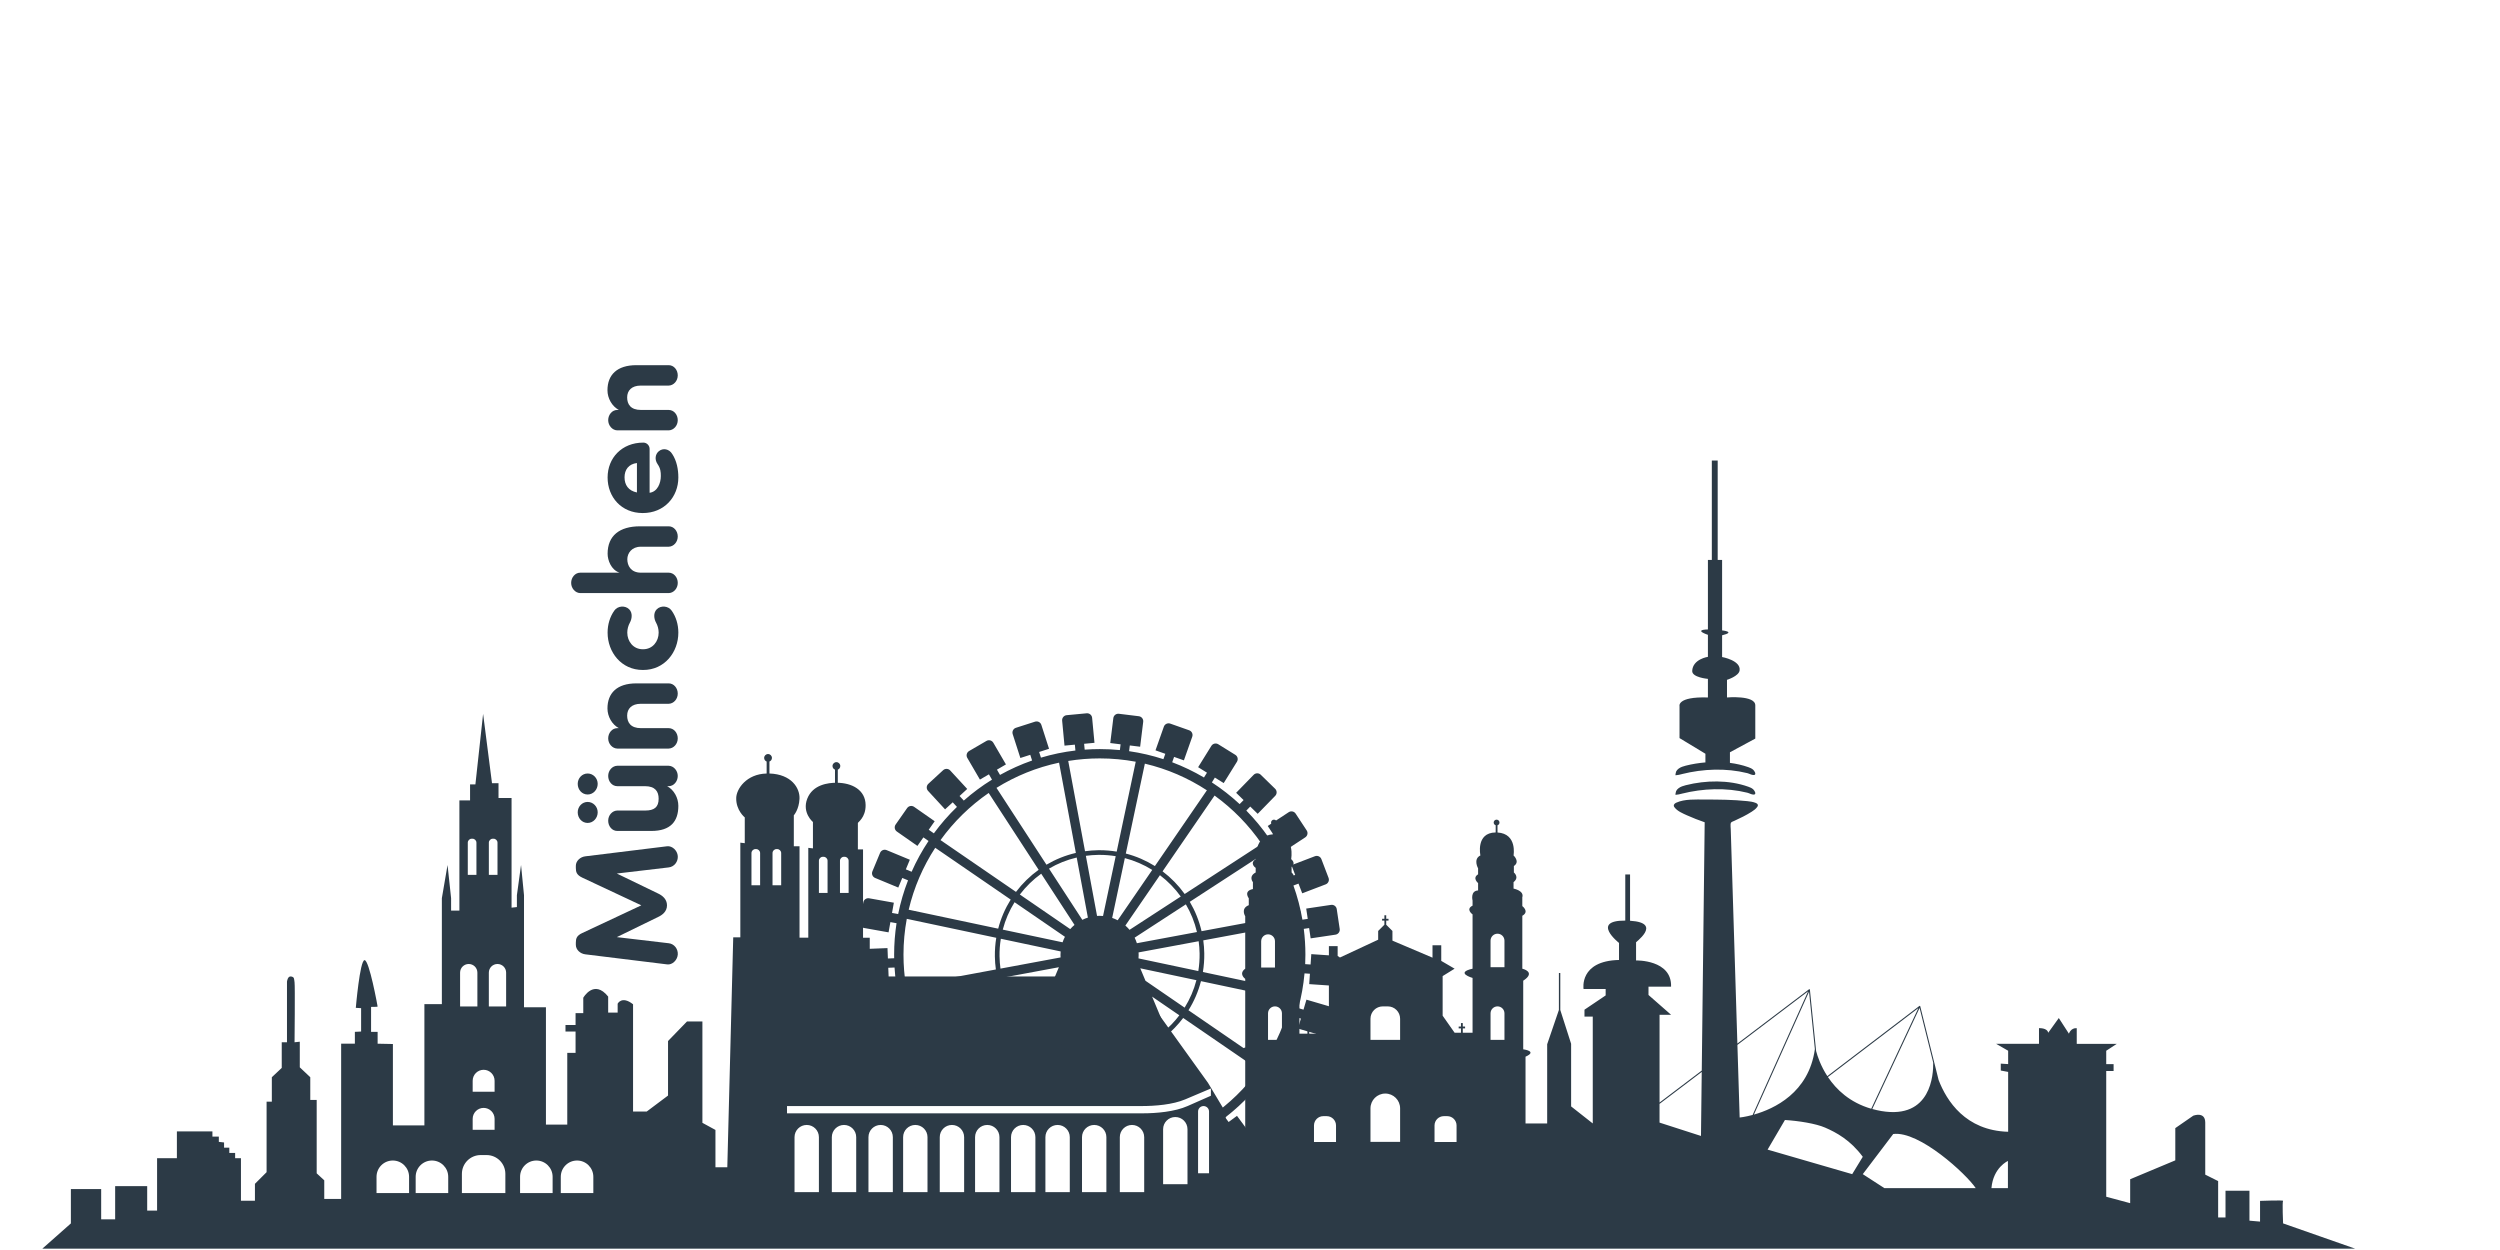 <?xml version="1.0" encoding="UTF-8"?>
<svg id="Ebene_1" data-name="Ebene 1" xmlns="http://www.w3.org/2000/svg" xmlns:xlink="http://www.w3.org/1999/xlink" viewBox="0 0 2160 1080">
  <defs>
    <style>
      .cls-1 {
        clip-path: url(#clippath);
      }

      .cls-2 {
        fill: none;
      }

      .cls-2, .cls-3 {
        stroke-width: 0px;
      }

      .cls-3 {
        fill: #2c3a46;
      }
    </style>
    <clipPath id="clippath">
      <polygon class="cls-2" points="1150.56 909.22 1068.75 1013.68 1043.68 935.62 727.34 951.18 727.34 592.7 1186.69 592.7 1150.56 909.22"/>
    </clipPath>
  </defs>
  <g>
    <g>
      <path class="cls-3" d="M726.01,661.85c0-1.86-1.5-3.36-3.36-3.36s-3.36,1.5-3.36,3.36c0,1.43.9,2.63,2.15,3.12v12.28h2.42v-12.28c1.25-.49,2.15-1.69,2.15-3.12Z"/>
      <path class="cls-3" d="M1453.14,685.72c18.29-4.56,38.16-5.37,56.52-.82,1.77.44,3.52,1.6,5.38,1.64.54.01.92-.1,1.16-.29,1.08-.85-.39-3.34-1.51-4.33-1.17-1.04-2.65-1.65-4.13-2.18-16.89-6.03-36.76-5.68-54.02-1.33-2.18.55-4.46,1.24-6.27,2.63-.85.66-1.64,1.47-2.1,2.45-.13.28-.84,3.26-.5,3.25,1.85-.07,3.66-.56,5.46-1.01Z"/>
      <path class="cls-3" d="M1453.14,668.81c18.29-4.56,38.16-5.37,56.52-.82,1.77.44,3.52,1.6,5.38,1.64.54.01.92-.1,1.16-.29,1.08-.85-.39-3.34-1.51-4.33-1.17-1.04-2.65-1.65-4.13-2.18-5.08-1.81-10.44-2.99-15.9-3.71v-9.15l21.91-11.84v-28.76c-.08-8.88-24.45-6.77-24.45-6.77v-15.23s10.14-3.12,10.89-8.05c1.31-8.71-15.12-11.65-15.12-11.65v-18.78c12.27-2.96,0-4.23,0-4.23v-60.9h-3.81v-85.86h-5.07v85.86h-3.38v60.06c-13.11.42,0,4.65,0,4.65v19.03s-13.12,1.92-13.57,12.16c-.25,5.71,13.57,6.87,13.57,6.87v16.07c-27.07-.85-24.53,7.61-24.53,7.61v27.49l22.37,13.53v7.42l.27.03c-5.88.5-11.68,1.42-17.2,2.82-2.18.55-4.46,1.24-6.27,2.63-.85.66-1.64,1.47-2.1,2.45-.13.28-.84,3.26-.5,3.25,1.85-.07,3.66-.56,5.46-1.01Z"/>
      <path class="cls-3" d="M1972.59,1057.12s-.82-18.76-.02-19.56-19.89,0-19.89,0v17.9l-9.15-.8v-25.86h-20.69v23.08h-6.37v-31.43l-11.14-5.57v-44.96c0-9.95-10.35-5.97-10.35-5.97l-15.52,10.74v27.85l-38.99,16.31v20.69l-20.69-5.57v-108.62h6.37v-5.97h-6.37v-11.54l9.15-5.97h-34.62v-13.53c-5.17-.4-6.76,4.77-6.76,4.77l-8.75-13.53-9.15,12.73c-.8-4.38-7.96-3.98-7.96-3.98v13.53h-37l10.35,5.97v11.54l-6.37-.4v5.97l6.37,1.19v51.72c-36.82-1.03-53.13-26.71-60.07-44.71l-15.88-63.76h0s0,0,0,0c0-.01-.02-.02-.02-.03-.03-.08-.06-.16-.13-.21,0,0-.02,0-.02,0-.11-.08-.23-.12-.37-.09-.05.01-.07.05-.11.08-.02.01-.04-.01-.06,0l-79.56,60.63c-5.69-8.76-8.48-17.09-9.68-21.61l-5.38-53.11s-.01-.01-.01-.02c-.02-.11-.06-.21-.15-.28,0,0,0,0-.01,0-.09-.07-.21-.11-.32-.1-.07,0-.11.06-.17.09-.02.01-.04-.01-.06,0l-61.94,46.93c-.34-11.01-.68-22.01-1.02-33.02-.39-12.43-.77-24.85-1.15-37.28-.38-12.25-.76-24.5-1.14-36.76-.34-11.11-.69-22.22-1.03-33.34-.28-9.01-.56-18.01-.84-27.02-.18-5.93-.37-11.87-.55-17.8-.05-1.47-.27-3.07-.14-4.54.16-1.77,1.35-1.83,3.11-2.64,5.2-2.38,10.37-4.87,15.18-7.96,1.77-1.14,3.53-2.39,4.74-4.12.31-.44.59-.95.57-1.5-.05-.99-1.05-1.62-1.97-1.99-2.29-.92-4.78-1.25-7.24-1.51-12.18-1.28-24.56-1.37-36.8-1.38-7.7,0-17.31-.57-24.47,2.7-1.14.52-2.37,1.5-2.19,2.75.07.48.33.9.62,1.28,2.49,3.35,7.13,5.25,10.83,6.93,4.97,2.26,10.09,4.18,15.24,5.99,0,0-1.59,135.09-2.52,214.5l-36.47,27.64v-75.82h9.96l-19.51-17.11v-7.16h19.5c.8-23.48-30.24-22.68-30.24-22.68v-15.52c-2.37.99,24.27-16.98-5.19-18.77v-40.02h-4.13v39.88c-30.14-.16-5.41,19.3-5.41,19.3v14.72c-34.62.8-30.64,25.07-30.64,25.07h19.1v5.57l-18.3,12.33v5.97h7.16v92.31l-18.7-14.72v-54.11l-9.35-29.17v-31.98h-1.21v31.92l-10.13,29.63v68.44h-18.7v-57.69c10.74-4.77-1.99-6.37-1.99-6.37v-59.28c11.54-7.56-.78-10.38-.78-10.38v-45.72c6.38-3.59,0-8.36,0-8.36l-.02-7.56c1.86-5.81-7.56-7.56-7.56-7.56v-5.57c5.39-4.27.28-8.36.28-8.36v-5.57c5.61-3.7-.28-9.15-.28-9.15,0,0,3.41-18.8-13.86-19.82v-6.25c.99-.33,1.72-1.25,1.72-2.35,0-1.39-1.13-2.51-2.51-2.51s-2.51,1.13-2.51,2.51c0,1.11.73,2.02,1.72,2.35v6.21c-17.41.18-13.2,19.86-13.2,19.86-6.52,3.19-1.99,11.14-1.99,11.14v5.17c-5.28,3.25,0,7.56,0,7.56v6.37c-6.96.4-4.78,8.75-4.78,8.75v4.38c-6.3,3.14,0,7.56,0,7.56v46.91c-15.52,3.55,0,7.99,0,7.99v47.35h-8.44v-3.75h1.98v-1.58h-1.98v-3.02h-1.58v3.02h-1.98v1.58h1.98v3.75h-5.49l-10.34-14.72v-34.22l10.34-6.4-11.54-6.73v-13.53h-7.56v10.74l-34.62-14.72v-8.36l-5.37-5.37v-3.56h1.98v-1.58h-1.98v-3.02h-1.58v3.02h-1.98v1.58h1.98v3.55l-5.38,5.38v7.56l-35.01,16.31v-10.74h-7.56v13.13l-9.55,6.33,9.55,6v34.62l-11.14,15.52h-5.84v-4.55h1.99v-1.58h-1.99v-3.02h-1.58v3.02h-1.99v1.58h1.99v4.55h-6.9v-46.55c5.41-3.79.25-9.59.25-9.59v-46.12c2.88-5.27-5.05-7.87-5.05-7.87l.15-5.8c3.89-6.31-2.51-8.61-2.51-8.61v-6.37c5.53-3.88.4-8.36.4-8.36l-.02-4.77c4.15-3.3-.38-6.76-.38-6.76,0,0,3.98-20.69-13.93-21.49,0,0-.02,0-.02,0v-7.79c.94-.36,1.61-1.26,1.61-2.33,0-1.39-1.13-2.51-2.51-2.51s-2.51,1.13-2.51,2.51c0,1.07.67,1.97,1.61,2.33v7.85c-15.93.8-14.88,21.42-14.88,21.42-5.65,3.9,0,7.56,0,7.56v3.98c-6.52,3.46-2.39,8.36-2.39,8.36v5.97c-8.46,1.69-3.58,7.96-3.58,7.96v5.97c-7.33,2.9-3.07,9.55-3.07,9.55v45.32c-6.08,4.53,0,8.79,0,8.79v59.28c-10.63,3.58,0,8.75,0,8.75v64.13l-17.03-.63v-16.4l-15.14-25.3-66.03-91.91h-226.21v-33.46h-5.8v-76.3h-4.46v-22.76c-.45-.45,6.84-4.53,6.69-15.62-.18-12.94-11.61-19.22-25.22-19.22-7.13,0-20.43,1.57-25.19,13.76s4.9,20.17,4.9,20.17v22.77l-4.02-.45v77.63h-7.57v-78.97h-4.93v-26.77s4.46-4.91,4.91-14.28c.44-9.31-7.05-21.25-25.97-21.84v-10.34c1.25-.49,2.15-1.69,2.15-3.12,0-1.86-1.5-3.36-3.36-3.36s-3.36,1.5-3.36,3.36c0,1.43.9,2.63,2.15,3.12v10.35c-17.54.4-26.07,13.35-26.28,21.04-.3,10.77,7.38,16.88,7.38,16.88v22.28l-3.83-.45v81.77h-6.14l-5.12,198.69h-10.24v-32.26l-11.27-6.15v-87.57h-13.31l-16.39,16.9v47.11l-18.44,13.83h-11.78v-92.69c-9.73-7.68-13.31-.51-13.31-.51v7.68h-8.19v-13.83c-12.29-15.36-21.51,1.02-21.51,1.02v13.31h-6.66v10.24h-8.71v5.63h8.71v18.44h-7.17v61.96h-18.43v-101.39h-18.95v-96.78l-2.56-26.12-3.58,26.12v10.24l-4.61.51v-94.74h-11.27v-12.8h-5.63l-7.68-59.91-6.66,60.94h-4.61v13.83h-9.22v95.25h-7.17v-10.75l-3.07-28.68-4.91,28.68v91.51h-15.09v104.79h-27.21v-70.31l-13.2-.27v-10.24h-5.66v-21.55s5.66,0,5.66-.27-7.27-40.41-11.31-40.14c-4.04.27-7.54,41.22-7.54,41.22l4.58.27v20.2l-5.39.27v10.24h-11.86v134.14h-14.59v-16.1l-6.54-6.04v-63.43h-5.54v-19.61l-9.06-8.55v-22.14l-4.53.5s.5-48.81,0-51.83c-.5-3.02,0-4.53-3.02-5.03-3.02-.5-3.52,4.53-3.52,4.53v52.34h-4.53v22.14l-8.56,8.05v21.14h-4.53v60.89l-10.07,10.06v14.59h-12.08v-36.74h-5.03v-4.53h-5.03v-4.53h-4.53v-4.53l-4.53-.5v-4.53h-5.54v-4.53h-30.7v23.15h-17.11v45.29h-8.55v-21.14h-27.68v28.68h-12.08v-26.17h-26.17v29.69l-24.65,21.82h1998.26l-62.25-21.82ZM353.45,1030.81h-28.13v-14.06c0-7.77,6.3-14.06,14.06-14.06s14.06,6.3,14.06,14.06v14.06ZM387.27,1030.81h-28.13v-14.06c0-7.77,6.3-14.06,14.06-14.06s14.06,6.3,14.06,14.06v14.06ZM422.36,728.09c0-1.9,1.54-3.45,3.45-3.45h.58c1.9,0,3.45,1.54,3.45,3.45v27.79h-7.47v-27.79ZM417.86,924.3c5.23,0,9.47,4.24,9.47,9.47v9.47h-18.94v-9.47c0-5.23,4.24-9.47,9.47-9.47ZM427.33,966.69v9.47h-18.94v-9.47c0-5.23,4.24-9.47,9.47-9.47s9.47,4.24,9.47,9.47ZM404.16,728.09c0-1.9,1.54-3.45,3.45-3.45h.58c1.9,0,3.45,1.54,3.45,3.45v27.79h-7.47v-27.79ZM397.52,840.35c0-4.13,3.34-7.47,7.47-7.47s7.47,3.35,7.47,7.47v29.21h-14.94v-29.21ZM436.63,1030.81h-37.55v-16.59c0-8.98,7.28-16.25,16.25-16.25h5.05c8.97,0,16.25,7.28,16.25,16.25v16.59ZM437.3,869.56h-14.94v-29.21c0-4.13,3.35-7.47,7.47-7.47s7.47,3.35,7.47,7.47v29.21ZM477.47,1030.81h-28.13v-14.06c0-7.77,6.3-14.06,14.06-14.06s14.06,6.3,14.06,14.06v14.06ZM512.65,1030.81h-28.13v-14.06c0-7.77,6.3-14.06,14.06-14.06s14.06,6.3,14.06,14.06v14.06ZM725.73,743.71c0-1.9,1.54-3.45,3.45-3.45h.58c1.9,0,3.45,1.54,3.45,3.45v27.79h-7.47v-27.79ZM707.53,743.71c0-1.9,1.54-3.45,3.45-3.45h.58c1.9,0,3.45,1.54,3.45,3.45v27.79h-7.47v-27.79ZM656.73,764.85h-7.47v-27.79c0-1.9,1.54-3.45,3.45-3.45h.58c1.9,0,3.45,1.54,3.45,3.45v27.79ZM674.93,764.85h-7.47v-27.79c0-1.9,1.54-3.45,3.45-3.45h.58c1.9,0,3.45,1.54,3.45,3.45v27.79ZM707.53,1030.01h-21.06v-47.52c0-5.82,4.71-10.53,10.53-10.53s10.53,4.71,10.53,10.53v47.52ZM739.76,1030.01h-21.06v-47.52c0-5.82,4.71-10.53,10.53-10.53h0c5.82,0,10.53,4.71,10.53,10.53v47.52ZM771.41,1030.01h-21.06v-47.52c0-5.82,4.71-10.53,10.53-10.53s10.53,4.71,10.53,10.53v47.52ZM801.36,1030.01h-21.06v-47.52c0-5.82,4.71-10.53,10.53-10.53s10.53,4.71,10.53,10.53v47.52ZM833.01,1030.01h-21.06v-47.52c0-5.82,4.71-10.53,10.53-10.53s10.53,4.71,10.53,10.53v47.52ZM863.52,1030.01h-21.06v-47.52c0-5.82,4.71-10.53,10.53-10.53s10.53,4.71,10.53,10.53v47.52ZM894.58,1030.01h-21.06v-47.52c0-5.82,4.71-10.53,10.53-10.53s10.53,4.71,10.53,10.53v47.52ZM924.29,1030.01h-21.06v-47.52c0-5.82,4.71-10.53,10.53-10.53s10.53,4.71,10.53,10.53v47.52ZM955.91,1030.01h-21.06v-47.52c0-5.82,4.71-10.53,10.53-10.53s10.53,4.71,10.53,10.53v47.52ZM988.58,1030.01h-21.06v-47.52c0-5.82,4.71-10.53,10.53-10.53h0c5.82,0,10.53,4.71,10.53,10.53v47.52ZM1025.99,1023.16h-21.06v-47.52c0-5.82,4.71-10.53,10.53-10.53s10.53,4.71,10.53,10.53v47.52ZM1044.61,1013.68h-9.48v-53.31c0-2.62,2.12-4.74,4.74-4.74s4.74,2.12,4.74,4.74v53.31ZM1046.22,946.73l-20.17,8.9c-11.11,4.9-26.71,6.28-38.86,6.28h-307.22v-6.28h306.37c11.72,0,26.9-1.2,37.69-5.78l22.18-9.4v6.28ZM1089.66,813.23c0-3.29,2.67-5.96,5.96-5.96s5.96,2.67,5.96,5.96v22.73h-11.93v-22.73ZM1107.59,898.43h-12.02v-22.91c0-3.32,2.69-6.01,6.01-6.01s6.01,2.69,6.01,6.01v22.91ZM1154.33,986.67h-19.05v-14.25c0-4.46,3.61-8.07,8.07-8.07h2.9c4.46,0,8.07,3.61,8.07,8.07v14.25ZM1209.7,986.59h-25.61v-28.96c0-7.07,5.73-12.8,12.8-12.8s12.8,5.73,12.8,12.8v28.96ZM1209.7,898.43h-25.61v-18.26c0-5.88,4.77-10.65,10.65-10.65h4.3c5.88,0,10.65,4.77,10.65,10.65v18.26ZM1258.48,986.67h-19.05v-14.25c0-4.46,3.61-8.07,8.07-8.07h2.9c4.46,0,8.07,3.61,8.07,8.07v14.25ZM1299.85,898.43h-12.02v-22.91c0-3.32,2.69-6.01,6.01-6.01s6.01,2.69,6.01,6.01v22.91ZM1299.85,835.64h-12.02v-22.91c0-3.32,2.69-6.01,6.01-6.01s6.01,2.69,6.01,6.01v22.91ZM1625.5,959.94c-2.75-.47-5.36-1.07-7.86-1.76l40.88-87.32,11.76,47.24c.21,10.01-1.69,49.14-44.79,41.84ZM1579.34,930.52l78.12-59.53-40.68,86.89s0,.05,0,.08c-18.62-5.39-30.27-16.64-37.47-27.43,0,0,.02,0,.03,0ZM1568.05,906.48c-5.25,37.75-35.33,51.63-52.67,56.52l47.64-106.17,5.03,49.65ZM1433.84,969.92v-16.29c.09,0,.19,0,.27-.07l36.19-27.42c-.38,32.44-.65,55.32-.65,55.32l-35.81-11.54ZM1503.05,965.01c-.11-3.46-.21-6.92-.32-10.38-.22-7.15-.44-14.3-.66-21.45-.31-9.88-.61-19.75-.92-29.63,0-.26-.02-.52-.02-.77l61.04-46.25-47.8,106.55-.04.22c-6.7,1.81-11.25,2.24-11.25,2.24,0,0-.02-.5-.02-.53ZM1527.2,993.26l14.99-25.59c11.93.76,26.71,3.1,34.71,6.58,9.57,4.16,21.87,10.73,32.54,25.22l-9.14,14.99-73.1-21.2ZM1628.07,1026.52l-18.63-12.06,26.3-34.67c22.49-2.97,63.23,34.67,71.28,46.74h-78.95ZM1734.84,1026.52h-14.24c1.58-17.87,14.24-23.45,14.24-23.45v23.45Z"/>
    </g>
    <g class="cls-1">
      <path class="cls-3" d="M1154.58,825.85l-21.63-1.48-.61,8.97-4.66-.32c.12-2.71.19-5.42.19-8.16,0-7.56-.48-15.01-1.4-22.32l4.61-.69,1.33,8.9,21.45-3.2c2.37-.35,4-2.56,3.65-4.93l-2.56-17.16c-.35-2.37-2.56-4-4.93-3.65l-21.45,3.2,1.33,8.9-4.61.69c-1.75-10.15-4.36-20.01-7.76-29.5l4.38-1.67,3.21,8.4,20.26-7.74c2.24-.85,3.36-3.36,2.5-5.6l-6.19-16.21c-.85-2.24-3.36-3.36-5.6-2.5l-20.26,7.74,3.21,8.4-4.39,1.68c-3.89-9.47-8.57-18.53-13.96-27.1l3.99-2.63,4.94,7.52,18.12-11.91c2-1.32,2.56-4,1.24-6l-9.53-14.5c-1.32-2-4-2.56-6-1.24l-18.12,11.91,4.94,7.52-4.01,2.64c-5.81-8.37-12.32-16.22-19.44-23.46l3.4-3.49,6.44,6.28,15.13-15.53c1.67-1.71,1.64-4.46-.08-6.13l-12.42-12.11c-1.71-1.67-4.46-1.64-6.13.08l-15.13,15.53,6.44,6.28-3.41,3.49c-7.44-6.91-15.46-13.19-23.99-18.76l2.58-4.16,7.64,4.75,11.44-18.42c1.26-2.03.64-4.71-1.39-5.97l-14.74-9.15c-2.03-1.26-4.71-.64-5.97,1.39l-11.44,18.42,7.64,4.75-2.59,4.16c-8.71-5.14-17.89-9.56-27.46-13.17l1.63-4.63,8.48,2.99,7.22-20.45c.8-2.26-.39-4.73-2.65-5.53l-16.36-5.77c-2.26-.8-4.73.39-5.53,2.65l-7.22,20.45,8.48,2.99-1.64,4.64c-9.56-3.12-19.46-5.44-29.65-6.91l.61-4.95,8.93,1.1,2.65-21.52c.29-2.38-1.4-4.54-3.77-4.83l-17.22-2.12c-2.38-.29-4.54,1.4-4.83,3.77l-2.65,21.52,8.93,1.1-.61,4.97c-5.71-.56-11.5-.85-17.36-.85-4.39,0-8.75.17-13.06.48l-.48-5.05,8.95-.85-2.04-21.59c-.22-2.38-2.34-4.13-4.72-3.91l-17.27,1.63c-2.38.22-4.13,2.34-3.91,4.72l2.04,21.59,8.95-.85.48,5.06c-10.21,1.21-20.16,3.29-29.78,6.17l-1.57-4.9,8.56-2.75-6.63-20.64c-.73-2.28-3.17-3.53-5.45-2.8l-16.52,5.3c-2.28.73-3.53,3.17-2.8,5.45l6.63,20.64,8.56-2.75,1.58,4.92c-9.64,3.37-18.91,7.55-27.72,12.46l-2.65-4.55,7.77-4.53-10.91-18.74c-1.21-2.07-3.86-2.77-5.93-1.56l-14.99,8.73c-2.07,1.21-2.77,3.86-1.56,5.93l10.91,18.74,7.77-4.53,2.66,4.57c-8.64,5.34-16.8,11.4-24.38,18.1l-3.64-3.96,6.62-6.09-14.69-15.95c-1.62-1.76-4.36-1.87-6.13-.25l-12.76,11.75c-1.76,1.62-1.88,4.36-.25,6.13l14.69,15.95,6.62-6.09,3.65,3.97c-7.28,7.03-13.95,14.68-19.95,22.86l-4.44-3.11,5.15-7.37-17.77-12.42c-1.96-1.37-4.67-.89-6.04,1.07l-9.94,14.22c-1.37,1.96-.89,4.67,1.07,6.04l17.77,12.42,5.15-7.37,4.44,3.1c-5.59,8.39-10.49,17.29-14.61,26.6l-4.99-2.07,3.45-8.31-20.03-8.31c-2.21-.92-4.75.13-5.67,2.34l-6.65,16.02c-.92,2.21.13,4.75,2.34,5.67l20.03,8.31,3.45-8.31,4.98,2.07c-3.64,9.35-6.51,19.08-8.53,29.12l-5.31-.95,1.58-8.85-21.35-3.81c-2.36-.42-4.61,1.15-5.03,3.51l-3.05,17.08c-.42,2.36,1.15,4.61,3.51,5.03l21.35,3.81,1.58-8.85,5.31.95c-1.37,8.87-2.08,17.96-2.08,27.21,0,1.02.02,2.04.04,3.06l-5.42.22-.36-8.99-21.67.87c-2.39.1-4.25,2.11-4.16,4.51l.69,17.33c.1,2.39,2.11,4.25,4.51,4.16l21.67-.87-.36-8.99,5.42-.22c.63,10.26,2.14,20.29,4.45,30.02l-5.22,1.37-2.28-8.7-20.97,5.5c-2.32.61-3.7,2.98-3.09,5.29l4.4,16.78c.61,2.32,2.98,3.7,5.29,3.09l20.97-5.5-2.28-8.7,5.21-1.37c2.81,9.82,6.45,19.3,10.84,28.35l-4.8,2.46-4.1-8.01-19.3,9.88c-2.13,1.09-2.97,3.7-1.88,5.84l7.91,15.44c1.09,2.13,3.7,2.97,5.84,1.88l19.3-9.88-4.1-8.01,4.81-2.46c4.84,8.94,10.43,17.42,16.68,25.35l-4.17,3.44-5.72-6.94-16.72,13.8c-1.85,1.52-2.11,4.26-.58,6.1l11.04,13.38c1.52,1.85,4.26,2.11,6.1.58l16.72-13.8-5.72-6.94,4.17-3.44c6.62,7.67,13.88,14.77,21.7,21.22l-3.3,4.22-7.08-5.54-13.37,17.07c-1.48,1.89-1.14,4.61.74,6.09l13.66,10.69c1.89,1.48,4.61,1.14,6.09-.74l13.37-17.07-7.08-5.54,3.29-4.2c4.1,3.08,8.34,5.98,12.71,8.71l-40.03,95.83h30.6l22.71-54.36c1.45-.15,2.78-1.02,3.46-2.43l9.38-19.55-3.05-1.46,2.08-4.98c7.66,3.22,15.59,5.92,23.75,8.05l-1.17,4.98-8.76-2.06-4.96,21.11c-.55,2.33.9,4.66,3.23,5.21l16.89,3.97c2.33.55,4.66-.9,5.21-3.23l4.96-21.11-8.76-2.06,1.17-4.97c9.79,2.09,19.87,3.36,30.18,3.76l-.07,5.07-8.99-.13-.31,21.68c-.03,2.39,1.88,4.36,4.27,4.4l17.35.25c2.39.03,4.36-1.88,4.4-4.27l.31-21.68-8.99-.13.07-5.05c10.33-.06,20.46-1,30.31-2.77l1,4.85-8.81,1.81,4.36,21.24c.48,2.35,2.77,3.86,5.12,3.38l16.99-3.49c2.35-.48,3.86-2.77,3.38-5.12l-4.36-21.24-8.81,1.81-.99-4.84c9.92-2.25,19.52-5.33,28.74-9.16l1.89,4.53-7.85,3.5,8.82,19.81c.97,2.19,3.54,3.17,5.72,2.2l3.33-1.49,22.55,53.97h30.6l-39.88-95.46c2.97-1.84,5.88-3.75,8.72-5.76l2.91,3.94-7.24,5.34,12.87,17.45c1.42,1.93,4.14,2.34,6.06.91l13.96-10.3c1.93-1.42,2.34-4.14.91-6.06l-12.87-17.45-7.24,5.34-2.91-3.94c8.05-6.22,15.56-13.12,22.44-20.6l3.65,3.19-5.92,6.77,16.32,14.27c1.8,1.58,4.54,1.39,6.12-.41l11.42-13.06c1.58-1.8,1.39-4.54-.41-6.12l-16.32-14.27-5.92,6.77-3.64-3.19c6.52-7.78,12.39-16.11,17.53-24.93l4.17,2.29-4.33,7.89,19.01,10.43c2.1,1.15,4.73.38,5.89-1.72l8.34-15.21c1.15-2.1.38-4.73-1.72-5.89l-19.01-10.43-4.33,7.89-4.16-2.28c4.69-8.96,8.63-18.37,11.75-28.14l4.49,1.31-2.53,8.63,20.81,6.1c2.3.67,4.71-.64,5.38-2.94l4.88-16.65c.67-2.3-.64-4.71-2.94-5.38l-20.81-6.1-2.53,8.63-4.48-1.31c2.62-9.71,4.43-19.74,5.36-30.03l4.66.32-.61,8.97,21.63,1.48c2.39.16,4.46-1.64,4.62-4.03l1.19-17.31c.16-2.39-1.64-4.46-4.03-4.62ZM932.44,927.49l2.79-13.19c4.81.79,9.74,1.21,14.77,1.21.47,0,.94,0,1.41-.01,3.77-.06,7.51-.34,11.18-.85l2.39,12.84h-32.54ZM967.09,938.78l9.96,53.54c-8.75,1.4-17.71,2.13-26.84,2.13-10.7,0-21.18-1.01-31.34-2.91l11.18-52.76h37.04ZM780.61,824.86c0-10.58.98-20.93,2.85-30.98l77.31,16.38c-.87,5.26-1.28,10.67-1.2,16.18.06,3.79.35,7.52.86,11.18l-77.63,14.44c-1.43-8.86-2.19-17.94-2.19-27.2ZM930.27,740.89l9.66,51.92c-1.66.52-3.27,1.17-4.81,1.93l-28.78-44.25c7.35-4.32,15.4-7.59,23.93-9.59ZM904.14,747.1l-43.18-66.39c16.38-10.18,34.61-17.65,54.07-21.77l14.51,77.98c-9.07,2.11-17.61,5.57-25.4,10.18ZM1036.45,823.72c.08,5.17-.3,10.28-1.1,15.28l-51.69-10.95c.09-.99.14-1.99.14-3,0-.73-.03-1.45-.08-2.17l51.93-9.66c.47,3.44.75,6.95.8,10.51ZM863.6,826.37c-.08-5.21.3-10.31,1.12-15.28l51.68,10.95c-.09.99-.14,1.99-.14,3.01,0,.73.03,1.45.08,2.17l-51.93,9.66c-.47-3.44-.75-6.95-.8-10.5ZM972.31,799.68l29.87-43.52c6.87,5.22,12.95,11.43,18,18.44l-44.25,28.78c-1.11-1.33-2.32-2.56-3.62-3.7ZM936.91,856.18c.73.31,1.47.58,2.23.84l-10.95,51.67c-3.97-1.04-7.84-2.35-11.58-3.92l20.29-48.58ZM947.02,858.68c.99.09,1.99.14,3,.14.73,0,1.46-.03,2.18-.08l9.66,51.94c-3.46.47-6.96.74-10.51.79-.45,0-.9.01-1.35.01-4.74,0-9.39-.39-13.93-1.13l10.95-51.67ZM960.12,857.28c.92-.29,1.81-.62,2.69-.98l20.31,48.63c-4.31,1.79-8.77,3.22-13.34,4.28l-9.66-51.94ZM982.26,814.95c-.52-1.66-1.17-3.27-1.93-4.81l44.26-28.79c4.32,7.35,7.59,15.4,9.59,23.93l-51.92,9.66ZM1027.97,779.16l66.55-43.29c10.16,16.41,17.6,34.67,21.68,54.16l-78.06,14.52c-2.11-9.06-5.57-17.61-10.17-25.39ZM1023.56,772.41c-5.35-7.45-11.8-14.05-19.1-19.57l44.93-65.47c15.85,11.47,29.65,25.6,40.73,41.75l-66.56,43.29ZM997.83,748.27c-7.69-4.8-16.14-8.49-25.13-10.81l16.46-77.67c19.35,4.56,37.43,12.45,53.6,23.03l-44.93,65.46ZM995.54,751.6l-29.87,43.52c-1.52-.8-3.11-1.48-4.76-2.04l10.95-51.67c8.46,2.21,16.43,5.68,23.68,10.19ZM953.03,791.41c-.99-.09-1.99-.14-3.01-.14-.73,0-1.45.03-2.17.08l-9.66-51.93c3.44-.47,6.95-.75,10.5-.8.45,0,.9-.01,1.35-.01,4.74,0,9.39.39,13.93,1.13l-10.95,51.68ZM928.37,799.13c-1.33,1.11-2.56,2.32-3.7,3.62l-43.52-29.87c5.22-6.87,11.44-12.94,18.45-18l28.78,44.25ZM920.1,809.39c-.8,1.52-1.48,3.11-2.04,4.76l-51.67-10.95c2.21-8.46,5.67-16.43,10.19-23.68l43.52,29.87ZM862.44,802.37l-77.33-16.38c4.54-19.31,12.4-37.35,22.93-53.5l65.21,44.75c-4.8,7.69-8.48,16.14-10.81,25.13ZM861.9,845.53c2.11,9.07,5.57,17.61,10.17,25.4l-66.13,43.01c-10.14-16.36-17.57-34.55-21.67-53.96l77.63-14.44ZM865.87,844.8l49-9.12-4.26,10.19-35.15,22.86c-4.32-7.35-7.59-15.4-9.59-23.93ZM905.1,859.07l-12.68,30.36c-4.67-4.18-8.88-8.86-12.55-13.95l25.23-16.41ZM915.06,908.48c3.96,1.67,8.07,3.06,12.29,4.15l-3.15,14.85h-17.09l7.94-19.01ZM970.52,913.18c4.85-1.12,9.59-2.63,14.16-4.53l7.87,18.83h-19.36l-2.66-14.3ZM995.41,861.08l23.54,16.15c-2.11,2.78-4.4,5.45-6.87,7.99-1.52,1.57-3.09,3.07-4.7,4.5l-11.97-28.65ZM989.69,847.37l-4.5-10.76,48.51,10.28c-2.17,8.37-5.6,16.34-10.18,23.71l-33.83-23.22ZM1037.64,847.72l77.56,16.43c-4.6,19.32-12.52,37.36-23.11,53.5l-65.25-44.78c4.88-7.8,8.51-16.27,10.8-25.15ZM1039.3,839.83c.87-5.29,1.27-10.7,1.19-16.18-.06-3.79-.35-7.52-.86-11.18l78.05-14.52c1.4,8.77,2.14,17.75,2.14,26.91,0,10.73-1.01,21.23-2.93,31.41l-77.58-16.44ZM981.27,658.12l-16.45,77.67c-4.81-.79-9.74-1.21-14.77-1.21-.47,0-.94,0-1.41.01-3.79.06-7.52.35-11.18.86l-14.51-77.99c8.88-1.44,17.98-2.2,27.26-2.2,10.61,0,20.99.99,31.06,2.86ZM854.22,685.12l43.17,66.38c-7.45,5.35-14.05,11.79-19.57,19.1l-65.22-44.76c11.43-15.84,25.52-29.63,41.62-40.72ZM810.36,920.69l66.13-43.01c4.14,5.77,8.94,11.03,14.29,15.67l-11.64,27.86-28.19,41.07c-15.79-11.44-29.54-25.52-40.59-41.6ZM857.59,966.86l6.35-9.25-4.39,10.51c-.66-.42-1.31-.84-1.96-1.27ZM902.4,938.78h19.41l-10.82,51.09c-9.08-2.16-17.88-5.04-26.34-8.6l17.75-42.49ZM984.98,990.87l-9.69-52.08h21.98l17.86,42.75c-9.64,4.01-19.72,7.15-30.15,9.34ZM1045.78,964.89l-19.59-30.12-17.18-41.12c2.06-1.77,4.05-3.64,5.96-5.62,2.63-2.71,5.06-5.55,7.3-8.51l65.24,44.77c-11.48,15.8-25.6,29.56-41.73,40.6Z"/>
    </g>
  </g>
  <g>
    <path class="cls-3" d="M503.06,758.26c-4.79-2.27-5.54-4.79-5.54-8.32v-1.89c0-4.28,3.91-7.69,8.19-8.19l70.69-8.69c4.41-.5,8.82,3.65,9.2,8.44.38,4.91-3.15,9.32-7.81,9.83l-44.86,5.29,35.66,17.26c3.53,1.64,7.69,4.79,7.69,10.21s-4.16,8.44-7.69,10.08l-35.66,17.39,44.86,5.29c4.66.5,8.19,4.91,7.81,9.83-.38,4.79-4.79,9.07-9.2,8.44l-70.69-8.69c-4.28-.5-8.19-3.91-8.19-8.19v-1.89c0-3.53.76-6.17,5.54-8.32l51.03-23.94-51.03-23.94Z"/>
    <path class="cls-3" d="M576.39,679.26c5.92,3.15,9.7,10.08,9.7,17.01,0,13.23-6.55,21.67-23.31,21.67h-29.49c-4.41,0-7.81-4.03-7.81-8.82s3.53-8.69,7.81-8.82h24.19c7.81,0,11.59-2.9,11.59-10.21,0-6.17-2.9-10.84-11.84-10.84h-23.94c-4.41,0-7.81-4.03-7.81-8.82s3.53-8.69,7.81-8.82h44.48c4.28.13,7.81,4.16,7.81,8.82s-3.4,8.82-7.81,8.82h-1.39ZM499.15,701.82c0-4.91,3.78-8.95,8.57-8.95s8.69,4.03,8.69,8.95-3.78,9.2-8.69,9.2-8.57-4.16-8.57-9.2ZM499.15,677.25c0-4.91,3.78-8.95,8.57-8.95s8.69,4.03,8.69,8.95-3.78,9.2-8.69,9.2-8.57-4.16-8.57-9.2Z"/>
    <path class="cls-3" d="M534.68,629.12c-5.92-3.15-9.83-10.08-9.83-17.01,0-13.23,8.19-21.67,24.95-21.67h27.97c4.41,0,7.81,4.03,7.81,8.82s-3.53,8.69-7.81,8.82h-24.19c-7.81,0-11.72,4.28-11.72,10.21s3.02,10.84,11.97,10.84h23.94c4.41,0,7.81,4.03,7.81,8.82s-3.53,8.69-7.81,8.82h-44.48c-4.28-.13-7.81-4.16-7.81-8.82s3.4-8.82,7.81-8.82h1.39Z"/>
    <path class="cls-3" d="M569.08,546.59c0-3.15-.88-6.17-2.27-8.69-1.76-3.15-2.52-8.32.63-11.47,3.53-3.53,9.95-3.02,12.85,1.13,3.78,5.29,5.8,11.97,5.8,19.03,0,16.88-11.84,32.26-30.37,32.26h-.38c-18.52,0-30.37-15.37-30.37-32.26,0-7.06,2.02-13.73,5.8-19.03,2.9-4.16,9.32-4.66,12.85-1.13,3.15,3.15,2.39,8.32.63,11.47-1.39,2.52-2.27,5.54-2.27,8.69,0,7.56,5.17,14.36,13.36,14.36h.38c8.19,0,13.36-6.8,13.36-14.36Z"/>
    <path class="cls-3" d="M553.59,472.37c-7.69,0-11.59,5.54-11.59,10.84s2.9,11.59,11.84,11.59h23.94c4.41,0,7.81,4.03,7.81,8.82s-3.53,8.69-7.81,8.82h-76.49c-4.28-.13-7.81-4.16-7.81-8.82s3.4-8.82,7.81-8.82h34.02c-7.31-2.39-10.33-10.84-10.33-16.38,0-15.5,10.21-23.69,27.97-23.69h24.82c4.41,0,7.81,4.03,7.81,8.82s-3.53,8.69-7.81,8.82h-24.19Z"/>
    <path class="cls-3" d="M580.8,392.24c3.91,5.92,5.29,13.36,5.29,20.29,0,16.88-12.22,30.75-30.75,30.75s-30.37-13.86-30.37-30.75,12.35-30.12,30.87-30.12c3.15,0,5.42,2.65,5.42,5.42v37.93c6.8-.88,9.7-8.32,9.7-14.49,0-3.53-.25-6.55-2.77-10.21-2.77-4.03-2.02-8.57.88-11.09,3.78-3.28,9.2-2.02,11.72,2.27ZM550.31,400.05c-7.18.88-10.71,5.8-10.71,12.35s3.28,11.59,10.71,13.1v-25.45Z"/>
    <path class="cls-3" d="M534.68,354.19c-5.92-3.15-9.83-10.08-9.83-17.01,0-13.23,8.19-21.67,24.95-21.67h27.97c4.41,0,7.81,4.03,7.81,8.82s-3.53,8.69-7.81,8.82h-24.19c-7.81,0-11.72,4.28-11.72,10.21s3.02,10.84,11.97,10.84h23.94c4.41,0,7.81,4.03,7.81,8.82s-3.53,8.69-7.81,8.82h-44.48c-4.28-.13-7.81-4.16-7.81-8.82s3.4-8.82,7.81-8.82h1.39Z"/>
  </g>
</svg>